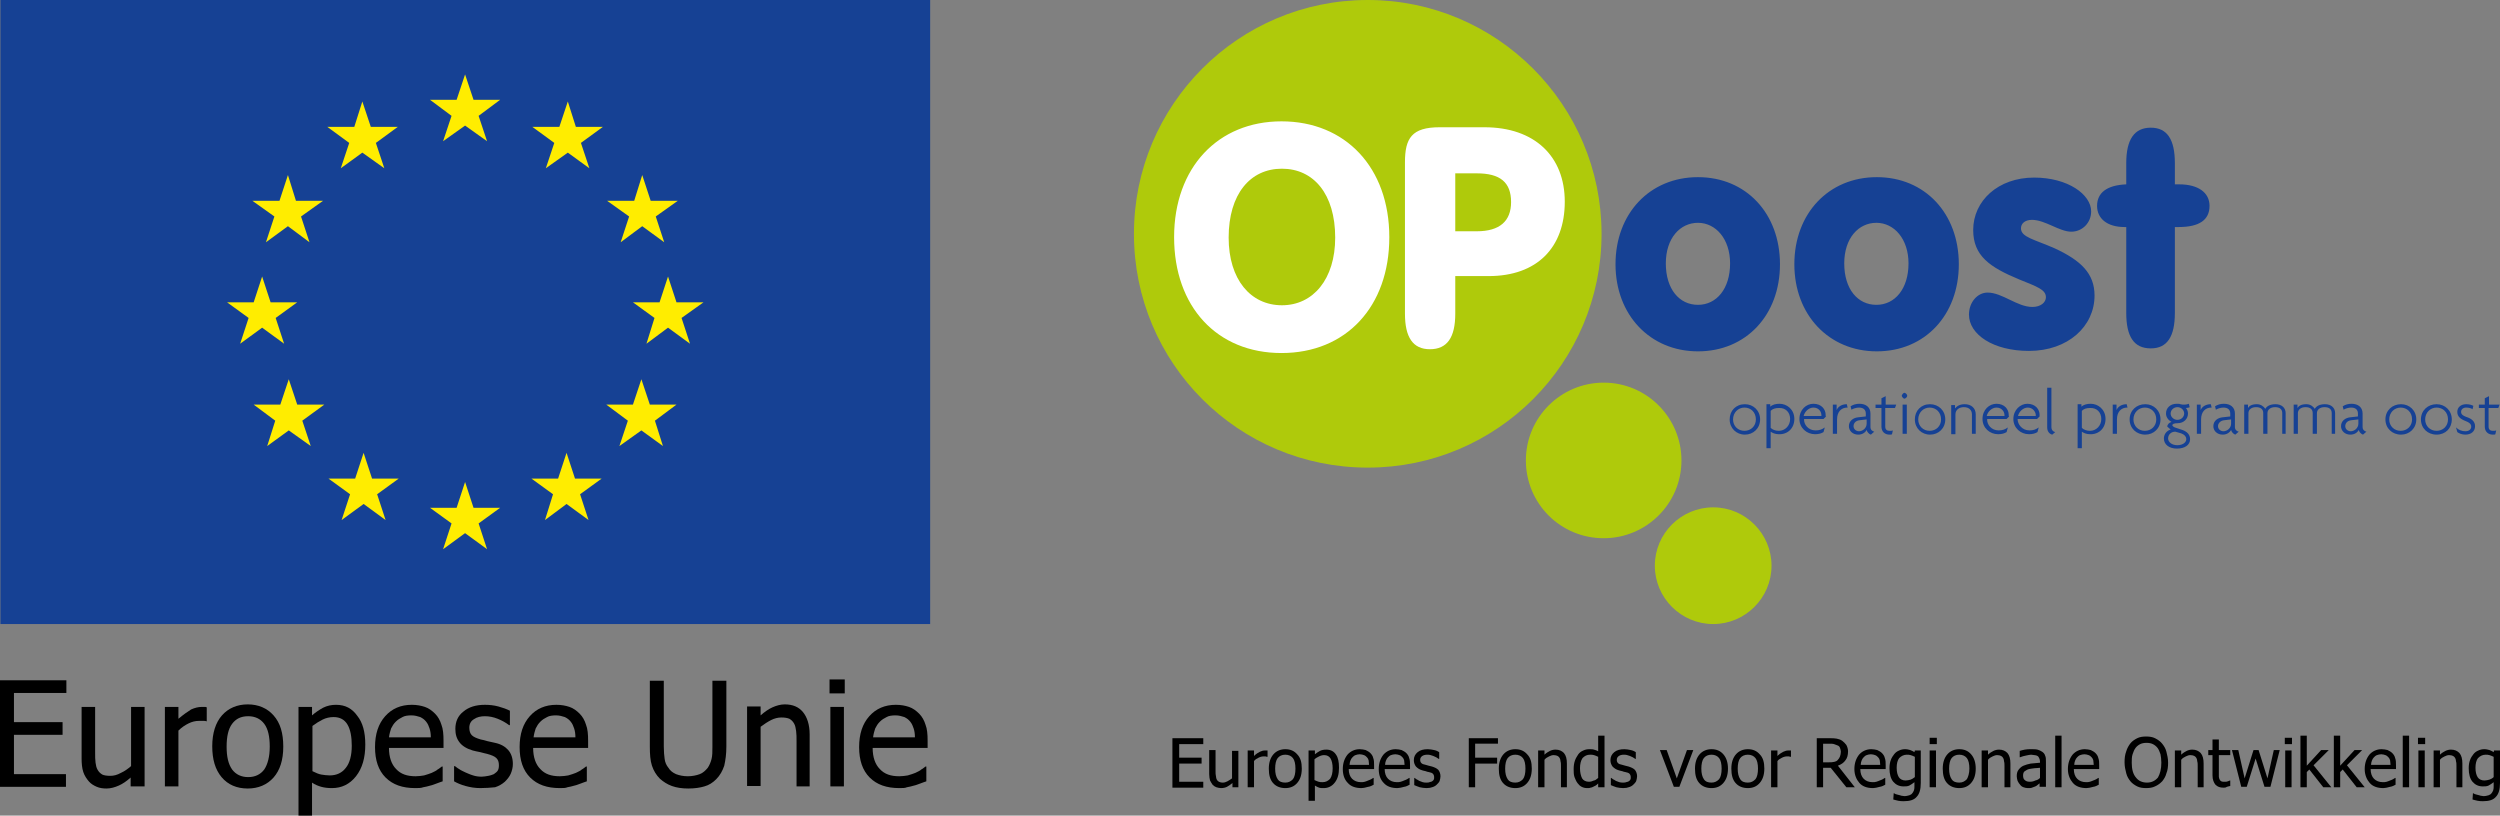 <?xml version="1.0" encoding="utf-8"?>
<!-- Generator: Adobe Illustrator 27.9.0, SVG Export Plug-In . SVG Version: 6.00 Build 0)  -->
<svg version="1.1" id="Layer_1" xmlns="http://www.w3.org/2000/svg" xmlns:xlink="http://www.w3.org/1999/xlink" x="0px" y="0px"
	 viewBox="0 0 591.3 192.9" style="enable-background:new 0 0 591.3 192.9;" xml:space="preserve">
<rect x="0" y="0" width="591.3" height="192.9" fill="#808080" stroke="none"/>
<style type="text/css">
	.st0{fill:#164194;}
	.st1{fill:#FFED00;}
	.st2{fill:#AFCA0B;}
	.st3{fill:#FFFFFF;}
</style>
<rect x="0.1" y="0" class="st0" width="219.9" height="147.6"/>
<polygon class="st1" points="110,17.6 112,23.6 118.3,23.6 113.2,27.4 115.2,33.4 110,29.7 104.8,33.4 106.8,27.4 101.7,23.6 
	108,23.6 "/>
<polygon class="st1" points="110,114 112,120.1 118.3,120.1 113.2,123.8 115.2,129.9 110,126.1 104.8,129.9 106.8,123.8 
	101.7,120.1 108,120.1 "/>
<polygon class="st1" points="158,65.4 160,71.5 166.4,71.5 161.2,75.2 163.2,81.3 158,77.5 152.9,81.3 154.8,75.2 149.7,71.5 
	156,71.5 "/>
<polygon class="st1" points="151.7,89.7 153.7,95.7 160,95.7 154.9,99.5 156.8,105.5 151.7,101.8 146.5,105.5 148.5,99.5 
	143.4,95.7 149.7,95.7 "/>
<polygon class="st1" points="134,107.1 136,113.2 142.3,113.2 137.2,116.9 139.2,123 134,119.2 128.9,123 130.8,116.9 125.7,113.2 
	132,113.2 "/>
<polygon class="st1" points="134.3,24 136.2,30 142.6,30 137.4,33.8 139.4,39.8 134.3,36.1 129.1,39.8 131.1,33.8 125.9,30 
	132.3,30 "/>
<polygon class="st1" points="151.9,41.4 153.9,47.5 160.3,47.5 155.1,51.2 157.1,57.3 151.9,53.5 146.8,57.3 148.8,51.2 143.6,47.5 
	150,47.5 "/>
<polygon class="st1" points="62,65.4 60,71.5 53.7,71.5 58.8,75.2 56.8,81.3 62,77.5 67.2,81.3 65.2,75.2 70.3,71.5 64,71.5 "/>
<polygon class="st1" points="68.3,89.7 66.3,95.7 60,95.7 65.1,99.5 63.2,105.5 68.3,101.8 73.5,105.5 71.5,99.5 76.7,95.7 
	70.3,95.7 "/>
<polygon class="st1" points="86,107.1 84,113.2 77.7,113.2 82.8,116.9 80.8,123 86,119.2 91.2,123 89.2,116.9 94.3,113.2 88,113.2 
	"/>
<polygon class="st1" points="85.7,24 83.8,30 77.4,30 82.6,33.8 80.6,39.8 85.7,36.1 90.9,39.8 88.9,33.8 94.1,30 87.7,30 "/>
<polygon class="st1" points="68.1,41.4 66.1,47.5 59.7,47.5 64.9,51.2 62.9,57.3 68.1,53.5 73.2,57.3 71.2,51.2 76.4,47.5 70,47.5 
	"/>
<g>
	<path d="M0,186v-25.1h15.7v3H3.3v6.9h11.5v3H3.3v9.3h12.3v3H0z"/>
	<path d="M34.1,186h-3.2v-2.1c-1,0.9-1.9,1.5-2.8,1.9c-0.9,0.4-1.9,0.7-2.9,0.7c-0.8,0-1.6-0.1-2.3-0.4c-0.7-0.3-1.4-0.7-1.9-1.3
		c-0.5-0.6-1-1.3-1.3-2.2c-0.3-0.9-0.4-2-0.4-3.2v-12.2h3.2v10.7c0,1,0,1.8,0.1,2.5c0.1,0.7,0.2,1.2,0.5,1.7
		c0.3,0.5,0.6,0.8,1.1,1.1c0.4,0.2,1.1,0.3,1.9,0.3c0.8,0,1.6-0.2,2.5-0.7c0.9-0.4,1.7-1,2.4-1.6v-14h3.2V186z"/>
	<path d="M49,170.6h-0.2c-0.2-0.1-0.5-0.1-0.7-0.1c-0.3,0-0.6,0-1,0c-0.9,0-1.7,0.2-2.5,0.6c-0.8,0.4-1.6,0.9-2.4,1.7V186H39v-18.8
		h3.2v2.8c1.2-1,2.2-1.7,3-2.2c0.9-0.4,1.7-0.6,2.5-0.6c0.3,0,0.6,0,0.7,0c0.2,0,0.3,0,0.5,0.1V170.6z"/>
	<path d="M67,176.6c0,3.2-0.8,5.6-2.3,7.3c-1.5,1.7-3.6,2.6-6.1,2.6c-2.6,0-4.7-0.9-6.2-2.7c-1.5-1.8-2.2-4.2-2.2-7.3
		c0-3.1,0.8-5.6,2.3-7.3c1.5-1.7,3.6-2.6,6.1-2.6c2.5,0,4.6,0.9,6.1,2.6C66.3,171,67,173.4,67,176.6z M63.8,176.6
		c0-2.4-0.4-4.2-1.3-5.4c-0.9-1.2-2.2-1.8-3.8-1.8c-1.7,0-2.9,0.6-3.8,1.8c-0.9,1.2-1.3,3-1.3,5.4c0,2.4,0.4,4.1,1.3,5.4
		c0.9,1.2,2.2,1.8,3.8,1.8c1.6,0,2.9-0.6,3.8-1.8C63.3,180.8,63.8,179,63.8,176.6z"/>
	<path d="M86.4,176.1c0,3.1-0.7,5.6-2.2,7.5c-1.5,1.9-3.4,2.8-5.7,2.8c-0.9,0-1.8-0.1-2.5-0.3c-0.7-0.2-1.5-0.5-2.2-1v7.9h-3.2
		v-25.8h3.2v2c0.8-0.7,1.7-1.3,2.6-1.8c1-0.5,2-0.7,3.1-0.7c2.2,0,3.8,0.9,5,2.6C85.8,170.9,86.4,173.2,86.4,176.1z M83.2,176.4
		c0-2.1-0.3-3.8-1-5c-0.7-1.2-1.8-1.8-3.3-1.8c-0.9,0-1.8,0.2-2.6,0.6c-0.8,0.4-1.6,0.9-2.4,1.5v10.7c0.8,0.4,1.5,0.7,2.1,0.8
		c0.6,0.1,1.3,0.2,2,0.2c1.6,0,2.9-0.6,3.8-1.8C82.7,180.5,83.2,178.7,83.2,176.4z"/>
	<path d="M98.2,186.4c-3,0-5.3-0.8-7-2.5c-1.7-1.7-2.5-4.1-2.5-7.2c0-3.1,0.8-5.5,2.4-7.3c1.6-1.8,3.7-2.7,6.3-2.7
		c1.2,0,2.2,0.2,3.1,0.5c0.9,0.3,1.7,0.9,2.4,1.6c0.7,0.7,1.2,1.6,1.5,2.6c0.4,1,0.5,2.3,0.5,3.8v1.7H92c0,2.2,0.6,3.9,1.7,5
		c1.1,1.2,2.6,1.7,4.6,1.7c0.7,0,1.4-0.1,2-0.2c0.7-0.2,1.3-0.4,1.8-0.6c0.6-0.3,1.1-0.5,1.4-0.8c0.4-0.2,0.7-0.5,1-0.7h0.2v3.5
		c-0.4,0.1-0.8,0.3-1.4,0.5c-0.6,0.2-1,0.4-1.5,0.5c-0.6,0.2-1.2,0.3-1.7,0.4C99.6,186.4,99,186.4,98.2,186.4z M101.9,174.5
		c0-0.9-0.1-1.6-0.3-2.2c-0.2-0.6-0.4-1.1-0.8-1.6c-0.4-0.5-0.8-0.8-1.4-1.1c-0.6-0.2-1.3-0.4-2.1-0.4c-0.8,0-1.6,0.1-2.1,0.4
		c-0.6,0.3-1.1,0.6-1.6,1.1c-0.5,0.5-0.8,1-1.1,1.6c-0.2,0.6-0.4,1.3-0.5,2.1H101.9z"/>
	<path d="M113.6,186.4c-1.3,0-2.4-0.2-3.5-0.5c-1.1-0.3-2-0.7-2.7-1.1v-3.6h0.2c0.3,0.2,0.6,0.5,1,0.7c0.4,0.3,0.9,0.5,1.5,0.8
		c0.5,0.2,1.1,0.5,1.8,0.7c0.6,0.2,1.3,0.3,2,0.3c0.5,0,1-0.1,1.6-0.2c0.6-0.1,1-0.3,1.3-0.4c0.4-0.3,0.7-0.5,0.9-0.8
		c0.2-0.3,0.3-0.7,0.3-1.3c0-0.8-0.2-1.3-0.6-1.7c-0.4-0.4-1.1-0.7-2.2-1c-0.4-0.1-0.9-0.2-1.6-0.4c-0.7-0.1-1.3-0.3-1.8-0.4
		c-1.4-0.4-2.5-1.1-3.1-1.9c-0.7-0.9-1-1.9-1-3.2c0-1.7,0.6-3.1,1.9-4.1c1.3-1.1,3-1.6,5.1-1.6c1,0,2.1,0.1,3.2,0.4
		c1.1,0.3,1.9,0.6,2.7,1v3.4h-0.2c-0.8-0.6-1.7-1.1-2.7-1.5c-1-0.4-2-0.6-3-0.6c-1,0-1.9,0.2-2.6,0.7c-0.7,0.4-1.1,1.1-1.1,2
		c0,0.8,0.2,1.4,0.6,1.8c0.4,0.4,1.1,0.7,2.1,1c0.5,0.1,1,0.2,1.6,0.4c0.6,0.1,1.2,0.3,1.8,0.4c1.4,0.3,2.4,0.9,3.1,1.7
		c0.7,0.8,1.1,1.9,1.1,3.3c0,0.8-0.2,1.6-0.5,2.3c-0.3,0.7-0.8,1.3-1.4,1.9c-0.7,0.6-1.4,1-2.3,1.3
		C116,186.3,114.9,186.4,113.6,186.4z"/>
	<path d="M132.4,186.4c-3,0-5.3-0.8-7-2.5c-1.7-1.7-2.5-4.1-2.5-7.2c0-3.1,0.8-5.5,2.4-7.3c1.6-1.8,3.7-2.7,6.3-2.7
		c1.2,0,2.2,0.2,3.1,0.5c0.9,0.3,1.7,0.9,2.4,1.6c0.7,0.7,1.2,1.6,1.5,2.6c0.4,1,0.5,2.3,0.5,3.8v1.7h-13c0,2.2,0.6,3.9,1.7,5
		c1.1,1.2,2.6,1.7,4.6,1.7c0.7,0,1.4-0.1,2-0.2c0.7-0.2,1.3-0.4,1.8-0.6c0.6-0.3,1.1-0.5,1.4-0.8c0.4-0.2,0.7-0.5,1-0.7h0.2v3.5
		c-0.4,0.1-0.8,0.3-1.4,0.5c-0.6,0.2-1,0.4-1.5,0.5c-0.6,0.2-1.2,0.3-1.7,0.4C133.8,186.4,133.2,186.4,132.4,186.4z M136.1,174.5
		c0-0.9-0.1-1.6-0.3-2.2c-0.2-0.6-0.4-1.1-0.8-1.6c-0.4-0.5-0.8-0.8-1.4-1.1c-0.6-0.2-1.3-0.4-2.1-0.4c-0.8,0-1.6,0.1-2.1,0.4
		c-0.6,0.3-1.1,0.6-1.6,1.1c-0.5,0.5-0.8,1-1.1,1.6c-0.2,0.6-0.4,1.3-0.5,2.1H136.1z"/>
	<path d="M162.8,186.5c-1.5,0-2.8-0.2-3.9-0.6c-1.1-0.4-2-1-2.8-1.7c-0.9-0.9-1.5-1.9-1.9-3.1c-0.4-1.2-0.5-2.7-0.5-4.5v-15.6h3.3
		v15.6c0,1.2,0.1,2.1,0.2,2.9c0.1,0.8,0.4,1.5,0.9,2.1c0.4,0.7,1.1,1.2,1.8,1.5c0.8,0.3,1.7,0.5,2.8,0.5c1,0,2-0.2,2.8-0.5
		c0.8-0.3,1.4-0.9,1.9-1.5c0.4-0.6,0.7-1.3,0.9-2.1c0.2-0.8,0.2-1.7,0.2-2.8v-15.7h3.3v15.6c0,1.7-0.2,3.2-0.5,4.5
		c-0.4,1.2-1,2.3-1.9,3.2c-0.8,0.8-1.7,1.4-2.8,1.7C165.6,186.3,164.3,186.5,162.8,186.5z"/>
	<path d="M191.6,186h-3.2v-10.7c0-0.9,0-1.7-0.1-2.4c-0.1-0.7-0.2-1.3-0.5-1.8c-0.3-0.5-0.6-0.8-1.1-1.1c-0.5-0.2-1.1-0.3-1.9-0.3
		c-0.8,0-1.6,0.2-2.4,0.6c-0.8,0.4-1.7,1-2.5,1.6v14h-3.2v-18.8h3.2v2.1c0.9-0.8,1.9-1.5,2.8-1.9c0.9-0.4,1.9-0.7,2.9-0.7
		c1.9,0,3.3,0.6,4.3,1.8c1,1.2,1.6,3,1.6,5.3V186z"/>
	<path d="M199.8,164h-3.6v-3.3h3.6V164z M199.6,186h-3.2v-18.8h3.2V186z"/>
	<path d="M212.7,186.4c-3,0-5.3-0.8-7-2.5c-1.7-1.7-2.5-4.1-2.5-7.2c0-3.1,0.8-5.5,2.4-7.3c1.6-1.8,3.7-2.7,6.3-2.7
		c1.2,0,2.2,0.2,3.1,0.5c0.9,0.3,1.7,0.9,2.4,1.6c0.7,0.7,1.2,1.6,1.5,2.6c0.4,1,0.5,2.3,0.5,3.8v1.7h-13c0,2.2,0.6,3.9,1.7,5
		c1.1,1.2,2.6,1.7,4.6,1.7c0.7,0,1.4-0.1,2-0.2c0.7-0.2,1.3-0.4,1.8-0.6c0.6-0.3,1.1-0.5,1.4-0.8c0.4-0.2,0.7-0.5,1-0.7h0.2v3.5
		c-0.4,0.1-0.8,0.3-1.4,0.5c-0.6,0.2-1,0.4-1.5,0.5c-0.6,0.2-1.2,0.3-1.7,0.4C214.1,186.4,213.5,186.4,212.7,186.4z M216.4,174.5
		c0-0.9-0.1-1.6-0.3-2.2c-0.2-0.6-0.4-1.1-0.8-1.6c-0.4-0.5-0.8-0.8-1.4-1.1c-0.6-0.2-1.3-0.4-2.1-0.4c-0.8,0-1.6,0.1-2.1,0.4
		c-0.6,0.3-1.1,0.6-1.6,1.1c-0.5,0.5-0.8,1-1.1,1.6c-0.2,0.6-0.4,1.3-0.5,2.1H216.4z"/>
</g>
<g>
	<path class="st2" d="M323.5,110.6c30.6,0,55.3-24.8,55.3-55.3C378.8,24.8,354,0,323.5,0c-30.6,0-55.3,24.8-55.3,55.3
		C268.2,85.9,292.9,110.6,323.5,110.6"/>
</g>
<g>
	<path class="st2" d="M379.3,127.3c10.1,0,18.4-8.2,18.4-18.4c0-10.1-8.2-18.4-18.4-18.4c-10.1,0-18.4,8.2-18.4,18.4
		C360.9,119.1,369.1,127.3,379.3,127.3"/>
	<path class="st2" d="M405.2,147.6c7.6,0,13.8-6.2,13.8-13.8c0-7.6-6.2-13.8-13.8-13.8s-13.8,6.2-13.8,13.8
		C391.4,141.4,397.6,147.6,405.2,147.6"/>
	<path class="st0" d="M382.1,62.5c0,12,8.2,20.6,19.5,20.6c11.4,0,19.4-8.6,19.4-20.6c0-12-8-20.6-19.4-20.6
		C390.2,41.9,382.1,50.5,382.1,62.5 M394,62.3c0-6,3.4-9.6,7.6-9.6c4.2,0,7.6,3.8,7.6,9.6c0,6-3.2,9.8-7.6,9.8
		C397.2,72.1,394,68.4,394,62.3 M424.4,62.5c0,12,8.2,20.6,19.5,20.6c11.4,0,19.4-8.6,19.4-20.6c0-12-8-20.6-19.4-20.6
		C432.5,41.9,424.4,50.5,424.4,62.5 M436.2,62.3c0-6,3.4-9.6,7.6-9.6s7.6,3.8,7.6,9.6c0,6-3.2,9.8-7.6,9.8
		C439.4,72.1,436.2,68.4,436.2,62.3 M479.9,83c9.2,0,15.5-5.8,15.5-13.1c0-5.2-3.2-8.3-9.5-11.2c-4.8-2.1-7.9-2.6-7.9-4.7
		c0-1.1,0.9-2,2.6-2c3.1,0,6.5,2.8,9.3,2.8c2.6,0,4.7-2.1,4.7-4.8c0-4-5.5-8-13.5-8c-8.5,0-14.4,5.5-14.4,12.4
		c0,6.1,3.9,8.8,10.9,11.7c4.2,1.7,6.3,2.4,6.3,4.2c0,1.2-1.2,2.3-3.2,2.3c-3.6,0-7.1-3.4-10.6-3.4c-2.4,0-4.4,2.3-4.4,5.2
		C465.7,79.1,471.4,83,479.9,83 M502.9,53.7V74c0,5.6,1.8,8.4,5.8,8.4c3.9,0,5.7-2.8,5.7-8.4V53.7h0.9c4.9,0,7.3-1.7,7.3-5
		c0-3.1-2.6-5.1-7.2-5.1h-1v-5c0-5.6-1.8-8.4-5.7-8.4c-3.9,0-5.8,2.8-5.8,8.4v5c-4.6,0.2-6.9,2-6.9,5.1c0,3,2.4,5,6.5,5H502.9z"/>
	<path class="st3" d="M277.7,56.1c0,16.4,10.1,27.4,25.4,27.4c15.3,0,25.5-11,25.5-27.4c0-16.5-10.4-27.4-25.5-27.4
		C288.1,28.7,277.7,39.6,277.7,56.1 M290.6,56.2c0-10.3,5.1-16.3,12.6-16.3c7.5,0,12.6,6,12.6,16.3c0,9.8-5.2,16-12.6,16
		C295.8,72.2,290.6,66.1,290.6,56.2 M344.2,54.6V41h5.1c5.5,0,8.1,2.1,8.1,6.8c0,4.5-2.7,6.9-8.1,6.9H344.2z M344.2,74.2v-8.9h7.9
		c11.4,0,18-6.7,18-17.6c0-10.7-7.1-17.6-19-17.6h-10.6c-6.6,0-8.2,2.6-8.2,8.3v35.8c0,5.6,1.9,8.4,5.9,8.4
		C342.3,82.6,344.2,79.8,344.2,74.2"/>
	<path class="st0" d="M416.3,99.2c0-2.1-1.6-3.6-3.6-3.6c-2.1,0-3.6,1.5-3.6,3.6c0,2.1,1.6,3.6,3.6,3.6
		C414.7,102.8,416.3,101.3,416.3,99.2 M415.3,99.2c0,1.6-1.2,2.7-2.7,2.7c-1.5,0-2.7-1.1-2.7-2.7c0-1.6,1.2-2.8,2.7-2.8
		C414.1,96.4,415.3,97.5,415.3,99.2 M424.4,99.1c0-2.3-1.8-3.6-3.5-3.6c-0.9,0-1.7,0.2-2.2,0.7l0-0.6h-0.9v10.4h1v-3.9
		c0.4,0.3,1.1,0.6,1.9,0.6C422.8,102.8,424.4,101.3,424.4,99.1 M423.4,99.1c0,1.6-1.2,2.8-2.7,2.8c-0.8,0-1.5-0.3-1.9-0.7v-4
		c0.4-0.5,1.1-0.7,1.9-0.7C422.3,96.4,423.4,97.5,423.4,99.1 M431.8,98.1c0-1.3-1-2.6-2.9-2.6c-1.7,0-3.3,1.4-3.3,3.6
		c0,2.1,1.7,3.6,3.7,3.6c0.9,0,1.5-0.2,2-0.5l0.3-1.1c-0.7,0.5-1.3,0.7-2.2,0.7c-1.7,0-2.8-1.4-2.7-2.7h4.6l0.6-0.6
		C431.8,98.5,431.8,98.3,431.8,98.1 M430.8,98.2c0,0.1,0,0.1,0,0.2h-4.2c0.2-1,1.2-2,2.3-2C430.2,96.4,430.8,97.4,430.8,98.2
		 M437,96.4l-0.2-0.8c-1.2,0-2.1,0.6-2.4,1.4l0-1.3h-0.9v6.9h1v-3.4c0-1.9,1.1-2.8,2.4-2.8H437z M443.3,102.1
		c-0.4-0.1-0.9-0.4-0.9-1.1v-3.2c0-1.5-1.1-2.3-2.6-2.3c-0.8,0-1.5,0.2-2.1,0.6l0.2,0.8c0.5-0.3,1.2-0.5,1.8-0.5
		c1,0,1.6,0.5,1.6,1.4v0.7l-1.8,0.2c-1.1,0.1-2.2,0.8-2.2,2.1c0,1.1,0.9,2,2.2,2c0.9,0,1.6-0.4,2-1.1c0.1,0.5,0.6,1,1,1.1
		L443.3,102.1z M441.5,100.2c0,1.1-1,1.8-1.8,1.8c-0.7,0-1.3-0.5-1.3-1.2c0-0.7,0.5-1.3,1.4-1.4l1.7-0.2V100.2z M448.5,95.7H446v-2
		l-1,0.5v1.5h-1.4v0.8h1.4v4.4c0,1.2,0.8,1.9,1.9,1.9c0.3,0,0.5,0,0.6-0.1l0.2-0.9c-0.2,0.1-0.5,0.1-0.8,0.1c-0.6,0-1-0.3-1-1v-4.4
		h2.3L448.5,95.7z M451.1,93.6c0-0.3-0.4-0.7-0.7-0.7c-0.2,0-0.6,0.5-0.6,0.7c0,0.2,0.4,0.7,0.6,0.7
		C450.7,94.3,451.1,93.9,451.1,93.6 M451,95.7h-1v6.9h1V95.7z M460.1,99.2c0-2.1-1.6-3.6-3.6-3.6c-2.1,0-3.6,1.5-3.6,3.6
		c0,2.1,1.6,3.6,3.6,3.6C458.5,102.8,460.1,101.3,460.1,99.2 M459.1,99.2c0,1.6-1.2,2.7-2.7,2.7c-1.5,0-2.7-1.1-2.7-2.7
		c0-1.6,1.2-2.8,2.7-2.8C457.9,96.4,459.1,97.5,459.1,99.2 M467.3,102.6V98c0-1.5-1.1-2.4-2.6-2.4c-1.2,0-1.9,0.5-2.3,1l0-0.8h-0.9
		v6.9h1V98c0-1,0.8-1.7,2-1.7c1.2,0,1.9,0.7,1.9,1.7v4.6H467.3z M475.1,98.1c0-1.3-1-2.6-2.9-2.6c-1.7,0-3.3,1.4-3.3,3.6
		c0,2.1,1.7,3.6,3.7,3.6c0.9,0,1.5-0.2,2-0.5l0.3-1.1c-0.7,0.5-1.3,0.7-2.2,0.7c-1.7,0-2.8-1.4-2.7-2.7h4.6l0.6-0.6
		C475.1,98.5,475.1,98.3,475.1,98.1 M474.1,98.2c0,0.1,0,0.1,0,0.2h-4.2c0.2-1,1.2-2,2.3-2C473.5,96.4,474.1,97.4,474.1,98.2
		 M482.4,98.1c0-1.3-1-2.6-2.9-2.6c-1.6,0-3.3,1.4-3.3,3.6c0,2.1,1.7,3.6,3.7,3.6c0.9,0,1.5-0.2,2-0.5l0.3-1.1
		c-0.7,0.5-1.3,0.7-2.2,0.7c-1.7,0-2.8-1.4-2.8-2.7h4.6l0.6-0.6C482.4,98.5,482.4,98.3,482.4,98.1 M481.5,98.2c0,0.1,0,0.1,0,0.2
		h-4.2c0.2-1,1.2-2,2.3-2C480.8,96.4,481.5,97.4,481.5,98.2 M486.1,102.2c-0.5-0.1-0.9-0.5-0.9-1.2v-9.3h-1v9.4
		c0,1.1,0.7,1.6,1.2,1.7L486.1,102.2z M498,99.1c0-2.3-1.8-3.6-3.5-3.6c-0.9,0-1.7,0.2-2.2,0.7l0-0.6h-0.9v10.4h1v-3.9
		c0.4,0.3,1.1,0.6,1.9,0.6C496.4,102.8,498,101.3,498,99.1 M497,99.1c0,1.6-1.2,2.8-2.7,2.8c-0.8,0-1.5-0.3-1.9-0.7v-4
		c0.4-0.5,1.1-0.7,1.9-0.7C495.9,96.4,497,97.5,497,99.1 M503.2,96.4l-0.2-0.8c-1.2,0-2.1,0.6-2.4,1.4l0-1.3h-0.9v6.9h1v-3.4
		c0-1.9,1.1-2.8,2.4-2.8H503.2z M511,99.2c0-2.1-1.6-3.6-3.6-3.6c-2.1,0-3.7,1.5-3.7,3.6c0,2.1,1.6,3.6,3.7,3.6
		C509.4,102.8,511,101.3,511,99.2 M510,99.2c0,1.6-1.2,2.7-2.7,2.7c-1.5,0-2.7-1.1-2.7-2.7c0-1.6,1.2-2.8,2.7-2.8
		C508.8,96.4,510,97.5,510,99.2 M518,103.9c0-1.1-0.7-1.8-1.8-2.2l-1.8-0.6c-0.3-0.1-0.6-0.4-0.6-0.5c0-0.3,0.4-0.5,1.2-0.5
		c1.6,0,2.5-1.1,2.5-2.3c0-0.5-0.2-1-0.5-1.3c0.3,0,0.8-0.1,0.9-0.2l-0.2-0.8c-0.3,0.1-0.6,0.2-1.1,0.2c-0.3,0-0.6,0-0.9-0.1
		c-0.2-0.1-0.5-0.1-0.9-0.1c-1.5,0-2.5,1-2.5,2.3c0,0.9,0.6,1.6,1.3,2c-0.5,0.1-1,0.6-1,1.1l0.8,0.7c-0.8,0.2-1.6,1-1.6,2.1
		c0,1.4,1.2,2.4,3.1,2.4C516.8,106.1,518,105.2,518,103.9 M516.6,97.8c0,0.8-0.7,1.5-1.6,1.5c-0.9,0-1.6-0.7-1.6-1.5
		c0-0.8,0.7-1.5,1.6-1.5C515.9,96.3,516.6,97,516.6,97.8 M517.1,103.9c0,0.7-0.8,1.4-2.1,1.4c-1.4,0-2.2-0.8-2.2-1.6
		c0-0.9,0.7-1.6,1.7-1.6l1.4,0.4C516.7,102.8,517.1,103.3,517.1,103.9 M523.1,96.4l-0.2-0.8c-1.2,0-2.1,0.6-2.4,1.4l0-1.3h-0.9v6.9
		h1v-3.4c0-1.9,1.1-2.8,2.4-2.8H523.1z M529.5,102.1c-0.4-0.1-0.9-0.4-0.9-1.1v-3.2c0-1.5-1.1-2.3-2.6-2.3c-0.8,0-1.5,0.2-2.1,0.6
		l0.2,0.8c0.5-0.3,1.2-0.5,1.8-0.5c1,0,1.6,0.5,1.6,1.4v0.7l-1.8,0.2c-1.1,0.1-2.2,0.8-2.2,2.1c0,1.1,0.9,2,2.2,2
		c0.9,0,1.6-0.4,2-1.1c0.1,0.5,0.6,1,1,1.1L529.5,102.1z M527.7,100.2c0,1.1-1,1.8-1.8,1.8c-0.7,0-1.3-0.5-1.3-1.2
		c0-0.7,0.6-1.3,1.4-1.4l1.7-0.2V100.2z M540.6,102.6v-4.9c0-1.3-1-2.1-2.4-2.1c-1.3,0-2.1,0.5-2.4,1.1c-0.4-0.6-1.1-1.1-2-1.1
		c-1.2,0-1.8,0.4-2.1,0.9l0-0.8h-0.9v6.9h1v-4.9c0-0.8,0.7-1.4,1.8-1.4c1.1,0,1.7,0.5,1.7,1.4v4.9h1v-4.9c0-0.8,0.7-1.4,1.8-1.4
		c1.1,0,1.7,0.5,1.7,1.4v4.9H540.6z M552.3,102.6v-4.9c0-1.3-1-2.1-2.4-2.1c-1.3,0-2.1,0.5-2.4,1.1c-0.4-0.6-1.1-1.1-2-1.1
		c-1.2,0-1.8,0.4-2.1,0.9l0-0.8h-0.9v6.9h1v-4.9c0-0.8,0.7-1.4,1.8-1.4c1.1,0,1.7,0.5,1.7,1.4v4.9h1v-4.9c0-0.8,0.7-1.4,1.8-1.4
		c1.1,0,1.7,0.5,1.7,1.4v4.9H552.3z M559.7,102.1c-0.4-0.1-0.9-0.4-0.9-1.1v-3.2c0-1.5-1.1-2.3-2.6-2.3c-0.8,0-1.5,0.2-2.1,0.6
		l0.2,0.8c0.5-0.3,1.2-0.5,1.8-0.5c1,0,1.6,0.5,1.6,1.4v0.7l-1.8,0.2c-1.1,0.1-2.2,0.8-2.2,2.1c0,1.1,0.9,2,2.2,2
		c0.9,0,1.6-0.4,2-1.1c0.1,0.5,0.6,1,1,1.1L559.7,102.1z M557.8,100.2c0,1.1-1,1.8-1.8,1.8c-0.7,0-1.3-0.5-1.3-1.2
		c0-0.7,0.5-1.3,1.4-1.4l1.7-0.2V100.2z M571.5,99.2c0-2.1-1.6-3.6-3.6-3.6c-2.1,0-3.7,1.5-3.7,3.6c0,2.1,1.6,3.6,3.7,3.6
		C569.9,102.8,571.5,101.3,571.5,99.2 M570.5,99.2c0,1.6-1.2,2.7-2.7,2.7c-1.5,0-2.7-1.1-2.7-2.7c0-1.6,1.2-2.8,2.7-2.8
		C569.3,96.4,570.5,97.5,570.5,99.2 M579.9,99.2c0-2.1-1.6-3.6-3.6-3.6c-2.1,0-3.7,1.5-3.7,3.6c0,2.1,1.6,3.6,3.7,3.6
		C578.4,102.8,579.9,101.3,579.9,99.2 M579,99.2c0,1.6-1.2,2.7-2.7,2.7c-1.5,0-2.7-1.1-2.7-2.7c0-1.6,1.2-2.8,2.7-2.8
		C577.8,96.4,579,97.5,579,99.2 M585.4,100.8c0-1.1-0.8-1.8-2.1-2.2c-0.8-0.3-1.2-0.6-1.2-1.2c0-0.6,0.5-1,1.2-1
		c0.7,0,1.3,0.2,1.5,0.4L585,96c-0.3-0.2-0.9-0.4-1.7-0.4c-1.2,0-2.1,0.7-2.1,1.8c0,1.1,0.7,1.7,2,2.2c0.8,0.3,1.3,0.7,1.3,1.3
		c0,0.7-0.6,1.1-1.4,1.1c-0.8,0-1.6-0.3-2.2-0.9l0.3,1.1c0.4,0.3,1.1,0.6,1.9,0.6C584.5,102.8,585.4,102,585.4,100.8 M591.2,95.7
		h-2.5v-2l-1,0.5v1.5h-1.4v0.8h1.4v4.4c0,1.2,0.8,1.9,1.9,1.9c0.3,0,0.5,0,0.6-0.1l0.2-0.9c-0.2,0.1-0.5,0.1-0.8,0.1
		c-0.6,0-1-0.3-1-1v-4.4h2.3L591.2,95.7z"/>
</g>
<g>
	<path d="M277.3,186.2v-11.6h7.3v1.4h-5.7v3.2h5.3v1.4h-5.3v4.3h5.7v1.4H277.3z"/>
	<path d="M293,186.2h-1.5v-1c-0.5,0.4-0.9,0.7-1.3,0.9c-0.4,0.2-0.9,0.3-1.4,0.3c-0.4,0-0.7-0.1-1.1-0.2c-0.3-0.1-0.6-0.3-0.9-0.6
		c-0.2-0.3-0.4-0.6-0.6-1c-0.1-0.4-0.2-0.9-0.2-1.5v-5.7h1.5v5c0,0.5,0,0.8,0.1,1.2c0,0.3,0.1,0.6,0.2,0.8c0.1,0.2,0.3,0.4,0.5,0.5
		c0.2,0.1,0.5,0.2,0.9,0.2c0.4,0,0.7-0.1,1.1-0.3c0.4-0.2,0.8-0.5,1.1-0.7v-6.5h1.5V186.2z"/>
	<path d="M299.7,179L299.7,179c-0.2,0-0.3-0.1-0.4-0.1c-0.1,0-0.3,0-0.4,0c-0.4,0-0.8,0.1-1.2,0.3c-0.4,0.2-0.8,0.4-1.1,0.8v6.2
		h-1.5v-8.7h1.5v1.3c0.5-0.5,1-0.8,1.4-1c0.4-0.2,0.8-0.3,1.2-0.3c0.2,0,0.3,0,0.3,0c0.1,0,0.2,0,0.3,0V179z"/>
	<path d="M307.9,181.8c0,1.5-0.4,2.6-1.1,3.4c-0.7,0.8-1.6,1.2-2.8,1.2c-1.2,0-2.2-0.4-2.9-1.2c-0.7-0.8-1-1.9-1-3.4
		c0-1.5,0.4-2.6,1.1-3.4c0.7-0.8,1.7-1.2,2.8-1.2c1.2,0,2.1,0.4,2.8,1.2C307.6,179.2,307.9,180.3,307.9,181.8z M306.4,181.8
		c0-1.1-0.2-2-0.6-2.5c-0.4-0.5-1-0.8-1.8-0.8c-0.8,0-1.4,0.3-1.8,0.8c-0.4,0.5-0.6,1.4-0.6,2.5c0,1.1,0.2,1.9,0.6,2.5
		c0.4,0.6,1,0.8,1.8,0.8c0.8,0,1.3-0.3,1.8-0.8C306.2,183.8,306.4,182.9,306.4,181.8z"/>
	<path d="M316.7,181.6c0,1.5-0.3,2.6-1,3.5c-0.7,0.9-1.6,1.3-2.6,1.3c-0.4,0-0.8,0-1.1-0.1c-0.3-0.1-0.7-0.3-1-0.5v3.6h-1.5v-11.9
		h1.5v0.9c0.4-0.3,0.8-0.6,1.2-0.8c0.4-0.2,0.9-0.3,1.5-0.3c1,0,1.8,0.4,2.3,1.2C316.5,179.2,316.7,180.2,316.7,181.6z M315.2,181.7
		c0-1-0.2-1.8-0.5-2.3c-0.3-0.5-0.8-0.8-1.5-0.8c-0.4,0-0.8,0.1-1.2,0.3c-0.4,0.2-0.8,0.4-1.1,0.7v4.9c0.4,0.2,0.7,0.3,1,0.4
		c0.3,0.1,0.6,0.1,0.9,0.1c0.8,0,1.3-0.3,1.8-0.8C315,183.6,315.2,182.8,315.2,181.7z"/>
	<path d="M322,186.4c-1.4,0-2.5-0.4-3.2-1.2c-0.8-0.8-1.2-1.9-1.2-3.3c0-1.4,0.4-2.5,1.1-3.4c0.7-0.8,1.7-1.3,2.9-1.3
		c0.5,0,1,0.1,1.4,0.2c0.4,0.2,0.8,0.4,1.1,0.7c0.3,0.3,0.6,0.7,0.7,1.2c0.2,0.5,0.2,1.1,0.2,1.8v0.8h-6c0,1,0.3,1.8,0.8,2.3
		c0.5,0.5,1.2,0.8,2.1,0.8c0.3,0,0.6,0,0.9-0.1c0.3-0.1,0.6-0.2,0.8-0.3c0.3-0.1,0.5-0.2,0.7-0.3c0.2-0.1,0.3-0.2,0.5-0.3h0.1v1.6
		c-0.2,0.1-0.4,0.2-0.6,0.3c-0.3,0.1-0.5,0.2-0.7,0.2c-0.3,0.1-0.5,0.1-0.8,0.2C322.7,186.3,322.4,186.4,322,186.4z M323.8,180.8
		c0-0.4-0.1-0.7-0.1-1c-0.1-0.3-0.2-0.5-0.4-0.7c-0.2-0.2-0.4-0.4-0.7-0.5c-0.3-0.1-0.6-0.2-1-0.2c-0.4,0-0.7,0.1-1,0.2
		c-0.3,0.1-0.5,0.3-0.7,0.5c-0.2,0.2-0.4,0.5-0.5,0.8c-0.1,0.3-0.2,0.6-0.2,1H323.8z"/>
	<path d="M330.5,186.4c-1.4,0-2.5-0.4-3.2-1.2c-0.8-0.8-1.2-1.9-1.2-3.3c0-1.4,0.4-2.5,1.1-3.4c0.7-0.8,1.7-1.3,2.9-1.3
		c0.5,0,1,0.1,1.4,0.2c0.4,0.2,0.8,0.4,1.1,0.7c0.3,0.3,0.6,0.7,0.7,1.2c0.2,0.5,0.2,1.1,0.2,1.8v0.8h-6c0,1,0.3,1.8,0.8,2.3
		c0.5,0.5,1.2,0.8,2.1,0.8c0.3,0,0.6,0,0.9-0.1c0.3-0.1,0.6-0.2,0.8-0.3c0.3-0.1,0.5-0.2,0.7-0.3c0.2-0.1,0.3-0.2,0.5-0.3h0.1v1.6
		c-0.2,0.1-0.4,0.2-0.6,0.3c-0.3,0.1-0.5,0.2-0.7,0.2c-0.3,0.1-0.5,0.1-0.8,0.2C331.1,186.3,330.8,186.4,330.5,186.4z M332.2,180.8
		c0-0.4-0.1-0.7-0.1-1c-0.1-0.3-0.2-0.5-0.4-0.7c-0.2-0.2-0.4-0.4-0.7-0.5c-0.3-0.1-0.6-0.2-1-0.2c-0.4,0-0.7,0.1-1,0.2
		c-0.3,0.1-0.5,0.3-0.7,0.5c-0.2,0.2-0.4,0.5-0.5,0.8c-0.1,0.3-0.2,0.6-0.2,1H332.2z"/>
	<path d="M337.4,186.4c-0.6,0-1.1-0.1-1.6-0.2c-0.5-0.2-0.9-0.3-1.3-0.5V184h0.1c0.1,0.1,0.3,0.2,0.4,0.3c0.2,0.1,0.4,0.2,0.7,0.4
		c0.2,0.1,0.5,0.2,0.8,0.3c0.3,0.1,0.6,0.1,0.9,0.1c0.2,0,0.5,0,0.7-0.1c0.3-0.1,0.5-0.1,0.6-0.2c0.2-0.1,0.3-0.2,0.4-0.4
		c0.1-0.1,0.1-0.3,0.1-0.6c0-0.3-0.1-0.6-0.3-0.8c-0.2-0.2-0.5-0.3-1-0.4c-0.2,0-0.4-0.1-0.7-0.2c-0.3-0.1-0.6-0.1-0.8-0.2
		c-0.7-0.2-1.1-0.5-1.5-0.9c-0.3-0.4-0.5-0.9-0.5-1.5c0-0.8,0.3-1.4,0.9-1.9c0.6-0.5,1.4-0.7,2.4-0.7c0.5,0,1,0.1,1.5,0.2
		c0.5,0.1,0.9,0.3,1.2,0.5v1.6h-0.1c-0.4-0.3-0.8-0.5-1.3-0.7c-0.5-0.2-0.9-0.3-1.4-0.3c-0.5,0-0.9,0.1-1.2,0.3
		c-0.3,0.2-0.5,0.5-0.5,0.9c0,0.4,0.1,0.6,0.3,0.8c0.2,0.2,0.5,0.3,1,0.4c0.2,0.1,0.5,0.1,0.7,0.2c0.3,0.1,0.5,0.1,0.8,0.2
		c0.6,0.2,1.1,0.4,1.5,0.8c0.3,0.4,0.5,0.9,0.5,1.5c0,0.4-0.1,0.7-0.2,1.1c-0.1,0.3-0.4,0.6-0.7,0.9c-0.3,0.3-0.7,0.5-1.1,0.6
		C338.5,186.3,338,186.4,337.4,186.4z"/>
	<path d="M354.3,175.9h-5.4v3.3h5.2v1.4h-5.2v5.6h-1.5v-11.6h6.9V175.9z"/>
	<path d="M362.3,181.8c0,1.5-0.4,2.6-1.1,3.4c-0.7,0.8-1.6,1.2-2.8,1.2c-1.2,0-2.2-0.4-2.9-1.2c-0.7-0.8-1-1.9-1-3.4
		c0-1.5,0.4-2.6,1.1-3.4c0.7-0.8,1.7-1.2,2.8-1.2c1.2,0,2.1,0.4,2.8,1.2C362,179.2,362.3,180.3,362.3,181.8z M360.8,181.8
		c0-1.1-0.2-2-0.6-2.5c-0.4-0.5-1-0.8-1.8-0.8c-0.8,0-1.4,0.3-1.8,0.8c-0.4,0.5-0.6,1.4-0.6,2.5c0,1.1,0.2,1.9,0.6,2.5
		c0.4,0.6,1,0.8,1.8,0.8c0.8,0,1.3-0.3,1.8-0.8C360.6,183.8,360.8,182.9,360.8,181.8z"/>
	<path d="M370.7,186.2h-1.5v-5c0-0.4,0-0.8-0.1-1.1c0-0.3-0.1-0.6-0.2-0.8c-0.1-0.2-0.3-0.4-0.5-0.5c-0.2-0.1-0.5-0.2-0.9-0.2
		c-0.4,0-0.7,0.1-1.1,0.3c-0.4,0.2-0.8,0.4-1.1,0.8v6.5h-1.5v-8.7h1.5v1c0.4-0.4,0.9-0.7,1.3-0.9c0.4-0.2,0.9-0.3,1.3-0.3
		c0.9,0,1.5,0.3,2,0.8c0.5,0.6,0.7,1.4,0.7,2.5V186.2z"/>
	<path d="M379.4,186.2H378v-0.9c-0.2,0.2-0.4,0.4-0.6,0.5c-0.2,0.1-0.4,0.2-0.6,0.3c-0.2,0.1-0.4,0.2-0.6,0.2
		c-0.2,0.1-0.5,0.1-0.8,0.1c-0.5,0-0.9-0.1-1.3-0.3c-0.4-0.2-0.7-0.5-1-0.9c-0.3-0.4-0.5-0.9-0.7-1.4c-0.2-0.6-0.2-1.2-0.2-1.9
		c0-0.8,0.1-1.4,0.3-2c0.2-0.6,0.5-1,0.8-1.5c0.3-0.4,0.7-0.7,1.2-0.9c0.4-0.2,0.9-0.3,1.4-0.3c0.4,0,0.8,0,1.1,0.1
		c0.3,0.1,0.7,0.2,1,0.4V174h1.5V186.2z M378,184v-5c-0.4-0.2-0.7-0.3-1-0.4c-0.3-0.1-0.6-0.1-0.9-0.1c-0.8,0-1.3,0.3-1.8,0.8
		c-0.4,0.6-0.6,1.4-0.6,2.4c0,1,0.2,1.8,0.5,2.4c0.3,0.5,0.9,0.8,1.6,0.8c0.4,0,0.8-0.1,1.2-0.3C377.3,184.6,377.6,184.3,378,184z"
		/>
	<path d="M383.9,186.4c-0.6,0-1.1-0.1-1.6-0.2c-0.5-0.2-0.9-0.3-1.3-0.5V184h0.1c0.1,0.1,0.3,0.2,0.4,0.3c0.2,0.1,0.4,0.2,0.7,0.4
		c0.2,0.1,0.5,0.2,0.8,0.3c0.3,0.1,0.6,0.1,0.9,0.1c0.2,0,0.5,0,0.7-0.1c0.3-0.1,0.5-0.1,0.6-0.2c0.2-0.1,0.3-0.2,0.4-0.4
		c0.1-0.1,0.1-0.3,0.1-0.6c0-0.3-0.1-0.6-0.3-0.8c-0.2-0.2-0.5-0.3-1-0.4c-0.2,0-0.4-0.1-0.7-0.2c-0.3-0.1-0.6-0.1-0.8-0.2
		c-0.7-0.2-1.1-0.5-1.5-0.9c-0.3-0.4-0.5-0.9-0.5-1.5c0-0.8,0.3-1.4,0.9-1.9c0.6-0.5,1.4-0.7,2.4-0.7c0.5,0,1,0.1,1.5,0.2
		c0.5,0.1,0.9,0.3,1.2,0.5v1.6h-0.1c-0.4-0.3-0.8-0.5-1.3-0.7c-0.5-0.2-0.9-0.3-1.4-0.3c-0.5,0-0.9,0.1-1.2,0.3
		c-0.3,0.2-0.5,0.5-0.5,0.9c0,0.4,0.1,0.6,0.3,0.8c0.2,0.2,0.5,0.3,1,0.4c0.2,0.1,0.5,0.1,0.7,0.2c0.3,0.1,0.5,0.1,0.8,0.2
		c0.6,0.2,1.1,0.4,1.5,0.8c0.3,0.4,0.5,0.9,0.5,1.5c0,0.4-0.1,0.7-0.2,1.1c-0.1,0.3-0.4,0.6-0.7,0.9c-0.3,0.3-0.7,0.5-1.1,0.6
		C385,186.3,384.5,186.4,383.9,186.4z"/>
	<path d="M400.5,177.4l-3.3,8.7h-1.3l-3.3-8.7h1.6l2.4,6.7l2.4-6.7H400.5z"/>
	<path d="M408.7,181.8c0,1.5-0.4,2.6-1.1,3.4c-0.7,0.8-1.6,1.2-2.8,1.2c-1.2,0-2.2-0.4-2.9-1.2c-0.7-0.8-1-1.9-1-3.4
		c0-1.5,0.4-2.6,1.1-3.4c0.7-0.8,1.7-1.2,2.8-1.2c1.2,0,2.1,0.4,2.8,1.2C408.3,179.2,408.7,180.3,408.7,181.8z M407.2,181.8
		c0-1.1-0.2-2-0.6-2.5c-0.4-0.5-1-0.8-1.8-0.8c-0.8,0-1.4,0.3-1.8,0.8c-0.4,0.5-0.6,1.4-0.6,2.5c0,1.1,0.2,1.9,0.6,2.5
		c0.4,0.6,1,0.8,1.8,0.8c0.8,0,1.3-0.3,1.8-0.8C407,183.8,407.2,182.9,407.2,181.8z"/>
	<path d="M417.3,181.8c0,1.5-0.4,2.6-1.1,3.4c-0.7,0.8-1.6,1.2-2.8,1.2c-1.2,0-2.2-0.4-2.9-1.2c-0.7-0.8-1-1.9-1-3.4
		c0-1.5,0.4-2.6,1.1-3.4c0.7-0.8,1.7-1.2,2.8-1.2c1.2,0,2.1,0.4,2.8,1.2C417,179.2,417.3,180.3,417.3,181.8z M415.8,181.8
		c0-1.1-0.2-2-0.6-2.5c-0.4-0.5-1-0.8-1.8-0.8c-0.8,0-1.4,0.3-1.8,0.8c-0.4,0.5-0.6,1.4-0.6,2.5c0,1.1,0.2,1.9,0.6,2.5
		c0.4,0.6,1,0.8,1.8,0.8c0.8,0,1.3-0.3,1.8-0.8C415.6,183.8,415.8,182.9,415.8,181.8z"/>
	<path d="M423.5,179L423.5,179c-0.2,0-0.3-0.1-0.4-0.1c-0.1,0-0.3,0-0.4,0c-0.4,0-0.8,0.1-1.2,0.3c-0.4,0.2-0.8,0.4-1.1,0.8v6.2
		h-1.5v-8.7h1.5v1.3c0.5-0.5,1-0.8,1.4-1c0.4-0.2,0.8-0.3,1.2-0.3c0.2,0,0.3,0,0.3,0c0.1,0,0.2,0,0.3,0V179z"/>
	<path d="M438.7,186.2h-2l-3.7-4.6h-1.8v4.6h-1.5v-11.6h3c0.7,0,1.2,0,1.7,0.1c0.4,0.1,0.9,0.2,1.3,0.5c0.4,0.3,0.7,0.6,1,1
		c0.2,0.4,0.4,0.9,0.4,1.5c0,0.9-0.2,1.6-0.6,2.1c-0.4,0.6-1,1-1.8,1.3L438.7,186.2z M435.4,177.8c0-0.3-0.1-0.6-0.2-0.9
		c-0.1-0.3-0.3-0.5-0.6-0.6c-0.2-0.1-0.5-0.2-0.8-0.3c-0.3-0.1-0.7-0.1-1.1-0.1h-1.5v4.4h1.4c0.4,0,0.8,0,1.2-0.1
		c0.4-0.1,0.7-0.2,0.9-0.5c0.2-0.2,0.4-0.5,0.5-0.8C435.3,178.6,435.4,178.2,435.4,177.8z"/>
	<path d="M443,186.4c-1.4,0-2.5-0.4-3.2-1.2s-1.2-1.9-1.2-3.3c0-1.4,0.4-2.5,1.1-3.4c0.7-0.8,1.7-1.3,2.9-1.3c0.5,0,1,0.1,1.4,0.2
		c0.4,0.2,0.8,0.4,1.1,0.7c0.3,0.3,0.6,0.7,0.7,1.2c0.2,0.5,0.2,1.1,0.2,1.8v0.8h-6c0,1,0.3,1.8,0.8,2.3c0.5,0.5,1.2,0.8,2.1,0.8
		c0.3,0,0.6,0,0.9-0.1c0.3-0.1,0.6-0.2,0.8-0.3c0.3-0.1,0.5-0.2,0.7-0.3c0.2-0.1,0.3-0.2,0.5-0.3h0.1v1.6c-0.2,0.1-0.4,0.2-0.6,0.3
		c-0.3,0.1-0.5,0.2-0.7,0.2c-0.3,0.1-0.5,0.1-0.8,0.2C443.6,186.3,443.4,186.4,443,186.4z M444.7,180.8c0-0.4-0.1-0.7-0.1-1
		c-0.1-0.3-0.2-0.5-0.4-0.7c-0.2-0.2-0.4-0.4-0.7-0.5c-0.3-0.1-0.6-0.2-1-0.2c-0.4,0-0.7,0.1-1,0.2c-0.3,0.1-0.5,0.3-0.7,0.5
		c-0.2,0.2-0.4,0.5-0.5,0.8c-0.1,0.3-0.2,0.6-0.2,1H444.7z"/>
	<path d="M447.9,187.6c0.1,0,0.2,0.1,0.4,0.2c0.2,0.1,0.4,0.1,0.7,0.2c0.3,0.1,0.5,0.1,0.7,0.2c0.2,0,0.5,0.1,0.7,0.1
		c0.5,0,0.8-0.1,1.2-0.2c0.3-0.1,0.6-0.3,0.7-0.5c0.2-0.2,0.3-0.5,0.4-0.7c0.1-0.3,0.1-0.6,0.1-1V185c-0.4,0.3-0.8,0.6-1.2,0.8
		c-0.4,0.2-0.9,0.2-1.4,0.2c-1,0-1.8-0.4-2.4-1.1c-0.6-0.7-0.9-1.8-0.9-3.2c0-0.7,0.1-1.4,0.3-1.9c0.2-0.6,0.5-1,0.8-1.4
		c0.3-0.4,0.7-0.7,1.2-0.9c0.4-0.2,0.9-0.3,1.4-0.3c0.5,0,0.8,0.1,1.2,0.2c0.3,0.1,0.7,0.3,1,0.5l0.1-0.4h1.4v7.7
		c0,1.5-0.3,2.6-1,3.3c-0.6,0.7-1.6,1-3,1c-0.4,0-0.9,0-1.3-0.1c-0.4-0.1-0.9-0.2-1.2-0.3L447.9,187.6L447.9,187.6z M452.9,183.8
		V179c-0.4-0.2-0.7-0.3-1-0.4c-0.3-0.1-0.6-0.1-0.9-0.1c-0.7,0-1.3,0.3-1.8,0.8c-0.4,0.5-0.6,1.3-0.6,2.3c0,1,0.2,1.7,0.5,2.2
		c0.3,0.5,0.9,0.8,1.6,0.8c0.4,0,0.8-0.1,1.2-0.2C452.2,184.3,452.5,184.1,452.9,183.8z"/>
	<path d="M458.1,176h-1.7v-1.5h1.7V176z M457.9,186.2h-1.5v-8.7h1.5V186.2z"/>
	<path d="M467.3,181.8c0,1.5-0.4,2.6-1.1,3.4c-0.7,0.8-1.6,1.2-2.8,1.2c-1.2,0-2.2-0.4-2.9-1.2c-0.7-0.8-1-1.9-1-3.4
		c0-1.5,0.4-2.6,1.1-3.4c0.7-0.8,1.7-1.2,2.8-1.2c1.2,0,2.1,0.4,2.8,1.2C466.9,179.2,467.3,180.3,467.3,181.8z M465.8,181.8
		c0-1.1-0.2-2-0.6-2.5c-0.4-0.5-1-0.8-1.8-0.8c-0.8,0-1.4,0.3-1.8,0.8c-0.4,0.5-0.6,1.4-0.6,2.5c0,1.1,0.2,1.9,0.6,2.5
		c0.4,0.6,1,0.8,1.8,0.8c0.8,0,1.3-0.3,1.8-0.8C465.5,183.8,465.8,182.9,465.8,181.8z"/>
	<path d="M475.6,186.2h-1.5v-5c0-0.4,0-0.8-0.1-1.1c0-0.3-0.1-0.6-0.2-0.8c-0.1-0.2-0.3-0.4-0.5-0.5c-0.2-0.1-0.5-0.2-0.9-0.2
		c-0.4,0-0.7,0.1-1.1,0.3c-0.4,0.2-0.8,0.4-1.1,0.8v6.5h-1.5v-8.7h1.5v1c0.4-0.4,0.9-0.7,1.3-0.9c0.4-0.2,0.9-0.3,1.3-0.3
		c0.9,0,1.5,0.3,2,0.8c0.5,0.6,0.7,1.4,0.7,2.5V186.2z"/>
	<path d="M482.5,185.2c-0.1,0.1-0.3,0.2-0.5,0.4c-0.2,0.2-0.4,0.3-0.6,0.4c-0.3,0.1-0.5,0.2-0.8,0.3c-0.2,0.1-0.6,0.1-1,0.1
		c-0.4,0-0.7-0.1-1-0.2c-0.3-0.1-0.6-0.3-0.8-0.6c-0.2-0.2-0.4-0.5-0.6-0.9c-0.1-0.4-0.2-0.7-0.2-1.1c0-0.6,0.1-1.1,0.4-1.5
		c0.3-0.4,0.7-0.8,1.2-1c0.5-0.2,1.1-0.4,1.7-0.5c0.7-0.1,1.4-0.1,2.2-0.2v-0.3c0-0.3-0.1-0.6-0.2-0.8c-0.1-0.2-0.2-0.4-0.4-0.5
		c-0.2-0.1-0.4-0.2-0.7-0.2c-0.3,0-0.5-0.1-0.8-0.1c-0.3,0-0.7,0.1-1.2,0.2c-0.5,0.1-0.9,0.2-1.4,0.4h-0.1v-1.5
		c0.3-0.1,0.7-0.2,1.2-0.3c0.5-0.1,1-0.1,1.5-0.1c0.6,0,1.1,0,1.5,0.1c0.4,0.1,0.8,0.3,1.1,0.5c0.3,0.2,0.6,0.5,0.7,0.9
		c0.2,0.4,0.2,0.8,0.2,1.4v6h-1.5V185.2z M482.5,184v-2.4c-0.3,0-0.8,0.1-1.3,0.1c-0.5,0.1-1,0.1-1.3,0.2c-0.4,0.1-0.7,0.3-1,0.5
		c-0.3,0.2-0.4,0.6-0.4,1c0,0.5,0.1,0.9,0.4,1.1c0.3,0.3,0.7,0.4,1.2,0.4c0.5,0,0.9-0.1,1.3-0.3C481.9,184.5,482.2,184.3,482.5,184z
		"/>
	<path d="M487.6,186.2h-1.5V174h1.5V186.2z"/>
	<path d="M493.5,186.4c-1.4,0-2.5-0.4-3.2-1.2s-1.2-1.9-1.2-3.3c0-1.4,0.4-2.5,1.1-3.4c0.7-0.8,1.7-1.3,2.9-1.3c0.5,0,1,0.1,1.4,0.2
		c0.4,0.2,0.8,0.4,1.1,0.7c0.3,0.3,0.6,0.7,0.7,1.2c0.2,0.5,0.2,1.1,0.2,1.8v0.8h-6c0,1,0.3,1.8,0.8,2.3c0.5,0.5,1.2,0.8,2.1,0.8
		c0.3,0,0.6,0,0.9-0.1c0.3-0.1,0.6-0.2,0.8-0.3c0.3-0.1,0.5-0.2,0.7-0.3c0.2-0.1,0.3-0.2,0.5-0.3h0.1v1.6c-0.2,0.1-0.4,0.2-0.6,0.3
		c-0.3,0.1-0.5,0.2-0.7,0.2c-0.3,0.1-0.5,0.1-0.8,0.2C494.1,186.3,493.8,186.4,493.5,186.4z M495.2,180.8c0-0.4-0.1-0.7-0.1-1
		c-0.1-0.3-0.2-0.5-0.4-0.7c-0.2-0.2-0.4-0.4-0.7-0.5c-0.3-0.1-0.6-0.2-1-0.2c-0.4,0-0.7,0.1-1,0.2c-0.3,0.1-0.5,0.3-0.7,0.5
		c-0.2,0.2-0.4,0.5-0.5,0.8c-0.1,0.3-0.2,0.6-0.2,1H495.2z"/>
	<path d="M511.4,175.9c0.4,0.5,0.8,1.1,1,1.9c0.2,0.8,0.4,1.6,0.4,2.6c0,0.9-0.1,1.8-0.4,2.5c-0.2,0.8-0.6,1.4-1,1.9
		c-0.5,0.5-1,0.9-1.7,1.2c-0.6,0.3-1.3,0.4-2.1,0.4c-0.8,0-1.5-0.1-2.1-0.4c-0.6-0.3-1.2-0.7-1.6-1.2c-0.4-0.5-0.8-1.1-1-1.9
		c-0.2-0.8-0.4-1.6-0.4-2.6c0-1,0.1-1.8,0.4-2.6c0.2-0.7,0.6-1.4,1-1.9c0.4-0.5,1-0.9,1.6-1.2c0.6-0.3,1.3-0.4,2.1-0.4
		c0.8,0,1.5,0.1,2.1,0.4C510.5,175,511,175.4,511.4,175.9z M511.2,180.4c0-0.8-0.1-1.5-0.2-2c-0.2-0.6-0.4-1.1-0.7-1.5
		c-0.3-0.4-0.7-0.7-1.1-0.9c-0.4-0.2-0.9-0.3-1.5-0.3c-0.6,0-1.1,0.1-1.5,0.3c-0.4,0.2-0.8,0.5-1.1,0.9c-0.3,0.4-0.5,0.9-0.7,1.5
		c-0.2,0.6-0.2,1.3-0.2,2c0,1.5,0.3,2.7,1,3.5c0.6,0.8,1.5,1.2,2.6,1.2c1.1,0,1.9-0.4,2.6-1.2C510.9,183,511.2,181.9,511.2,180.4z"
		/>
	<path d="M521.3,186.2h-1.5v-5c0-0.4,0-0.8-0.1-1.1c0-0.3-0.1-0.6-0.2-0.8c-0.1-0.2-0.3-0.4-0.5-0.5c-0.2-0.1-0.5-0.2-0.9-0.2
		c-0.4,0-0.7,0.1-1.1,0.3c-0.4,0.2-0.8,0.4-1.1,0.8v6.5h-1.5v-8.7h1.5v1c0.4-0.4,0.9-0.7,1.3-0.9c0.4-0.2,0.9-0.3,1.3-0.3
		c0.9,0,1.5,0.3,2,0.8c0.5,0.6,0.7,1.4,0.7,2.5V186.2z"/>
	<path d="M525.9,186.3c-0.8,0-1.4-0.2-1.9-0.7c-0.4-0.5-0.7-1.2-0.7-2.2v-4.8h-1v-1.2h1v-2.5h1.5v2.5h2.7v1.2h-2.7v4.1
		c0,0.4,0,0.8,0,1c0,0.2,0.1,0.5,0.2,0.7c0.1,0.2,0.2,0.3,0.4,0.4c0.2,0.1,0.5,0.1,0.8,0.1c0.2,0,0.5,0,0.7-0.1
		c0.2-0.1,0.4-0.1,0.5-0.2h0.1v1.3c-0.3,0.1-0.6,0.1-0.8,0.2C526.4,186.3,526.2,186.3,525.9,186.3z"/>
	<path d="M539.2,177.4l-2.2,8.7h-1.4l-2.1-6.7l-2.1,6.7h-1.3l-2.2-8.7h1.5l1.5,6.7l2.1-6.7h1.2l2.1,6.7l1.5-6.7H539.2z"/>
	<path d="M542.1,176h-1.7v-1.5h1.7V176z M542,186.2h-1.5v-8.7h1.5V186.2z"/>
	<path d="M551.4,186.2h-1.9l-3.3-4.2l-0.6,0.6v3.6h-1.5V174h1.5v7.1l3.4-3.7h1.8l-3.6,3.6L551.4,186.2z"/>
	<path d="M559.3,186.2h-1.9l-3.3-4.2l-0.6,0.6v3.6h-1.5V174h1.5v7.1l3.4-3.7h1.8l-3.6,3.6L559.3,186.2z"/>
	<path d="M563.7,186.4c-1.4,0-2.5-0.4-3.2-1.2s-1.2-1.9-1.2-3.3c0-1.4,0.4-2.5,1.1-3.4c0.7-0.8,1.7-1.3,2.9-1.3c0.5,0,1,0.1,1.4,0.2
		c0.4,0.2,0.8,0.4,1.1,0.7c0.3,0.3,0.6,0.7,0.7,1.2c0.2,0.5,0.2,1.1,0.2,1.8v0.8h-6c0,1,0.3,1.8,0.8,2.3c0.5,0.5,1.2,0.8,2.1,0.8
		c0.3,0,0.6,0,0.9-0.1c0.3-0.1,0.6-0.2,0.8-0.3c0.3-0.1,0.5-0.2,0.7-0.3c0.2-0.1,0.3-0.2,0.5-0.3h0.1v1.6c-0.2,0.1-0.4,0.2-0.6,0.3
		c-0.3,0.1-0.5,0.2-0.7,0.2c-0.3,0.1-0.5,0.1-0.8,0.2C564.3,186.3,564.1,186.4,563.7,186.4z M565.4,180.8c0-0.4-0.1-0.7-0.1-1
		c-0.1-0.3-0.2-0.5-0.4-0.7c-0.2-0.2-0.4-0.4-0.7-0.5c-0.3-0.1-0.6-0.2-1-0.2c-0.4,0-0.7,0.1-1,0.2c-0.3,0.1-0.5,0.3-0.7,0.5
		c-0.2,0.2-0.4,0.5-0.5,0.8c-0.1,0.3-0.2,0.6-0.2,1H565.4z"/>
	<path d="M569.8,186.2h-1.5V174h1.5V186.2z"/>
	<path d="M573.6,176h-1.7v-1.5h1.7V176z M573.5,186.2H572v-8.7h1.5V186.2z"/>
	<path d="M582.5,186.2H581v-5c0-0.4,0-0.8-0.1-1.1c0-0.3-0.1-0.6-0.2-0.8c-0.1-0.2-0.3-0.4-0.5-0.5c-0.2-0.1-0.5-0.2-0.9-0.2
		c-0.4,0-0.7,0.1-1.1,0.3c-0.4,0.2-0.8,0.4-1.1,0.8v6.5h-1.5v-8.7h1.5v1c0.4-0.4,0.9-0.7,1.3-0.9c0.4-0.2,0.9-0.3,1.3-0.3
		c0.9,0,1.5,0.3,2,0.8c0.5,0.6,0.7,1.4,0.7,2.5V186.2z"/>
	<path d="M584.9,187.6c0.1,0,0.2,0.1,0.4,0.2c0.2,0.1,0.4,0.1,0.7,0.2c0.3,0.1,0.5,0.1,0.7,0.2c0.2,0,0.5,0.1,0.7,0.1
		c0.5,0,0.8-0.1,1.2-0.2c0.3-0.1,0.6-0.3,0.7-0.5c0.2-0.2,0.3-0.5,0.4-0.7c0.1-0.3,0.1-0.6,0.1-1V185c-0.4,0.3-0.8,0.6-1.2,0.8
		c-0.4,0.2-0.9,0.2-1.4,0.2c-1,0-1.8-0.4-2.4-1.1c-0.6-0.7-0.9-1.8-0.9-3.2c0-0.7,0.1-1.4,0.3-1.9c0.2-0.6,0.5-1,0.8-1.4
		c0.3-0.4,0.7-0.7,1.2-0.9c0.4-0.2,0.9-0.3,1.4-0.3c0.5,0,0.8,0.1,1.2,0.2c0.3,0.1,0.7,0.3,1,0.5l0.1-0.4h1.4v7.7
		c0,1.5-0.3,2.6-1,3.3c-0.6,0.7-1.6,1-3,1c-0.4,0-0.9,0-1.3-0.1c-0.4-0.1-0.9-0.2-1.2-0.3L584.9,187.6L584.9,187.6z M589.8,183.8
		V179c-0.4-0.2-0.7-0.3-1-0.4c-0.3-0.1-0.6-0.1-0.9-0.1c-0.7,0-1.3,0.3-1.8,0.8c-0.4,0.5-0.6,1.3-0.6,2.3c0,1,0.2,1.7,0.5,2.2
		c0.3,0.5,0.9,0.8,1.6,0.8c0.4,0,0.8-0.1,1.2-0.2C589.1,184.3,589.5,184.1,589.8,183.8z"/>
</g>
</svg>
